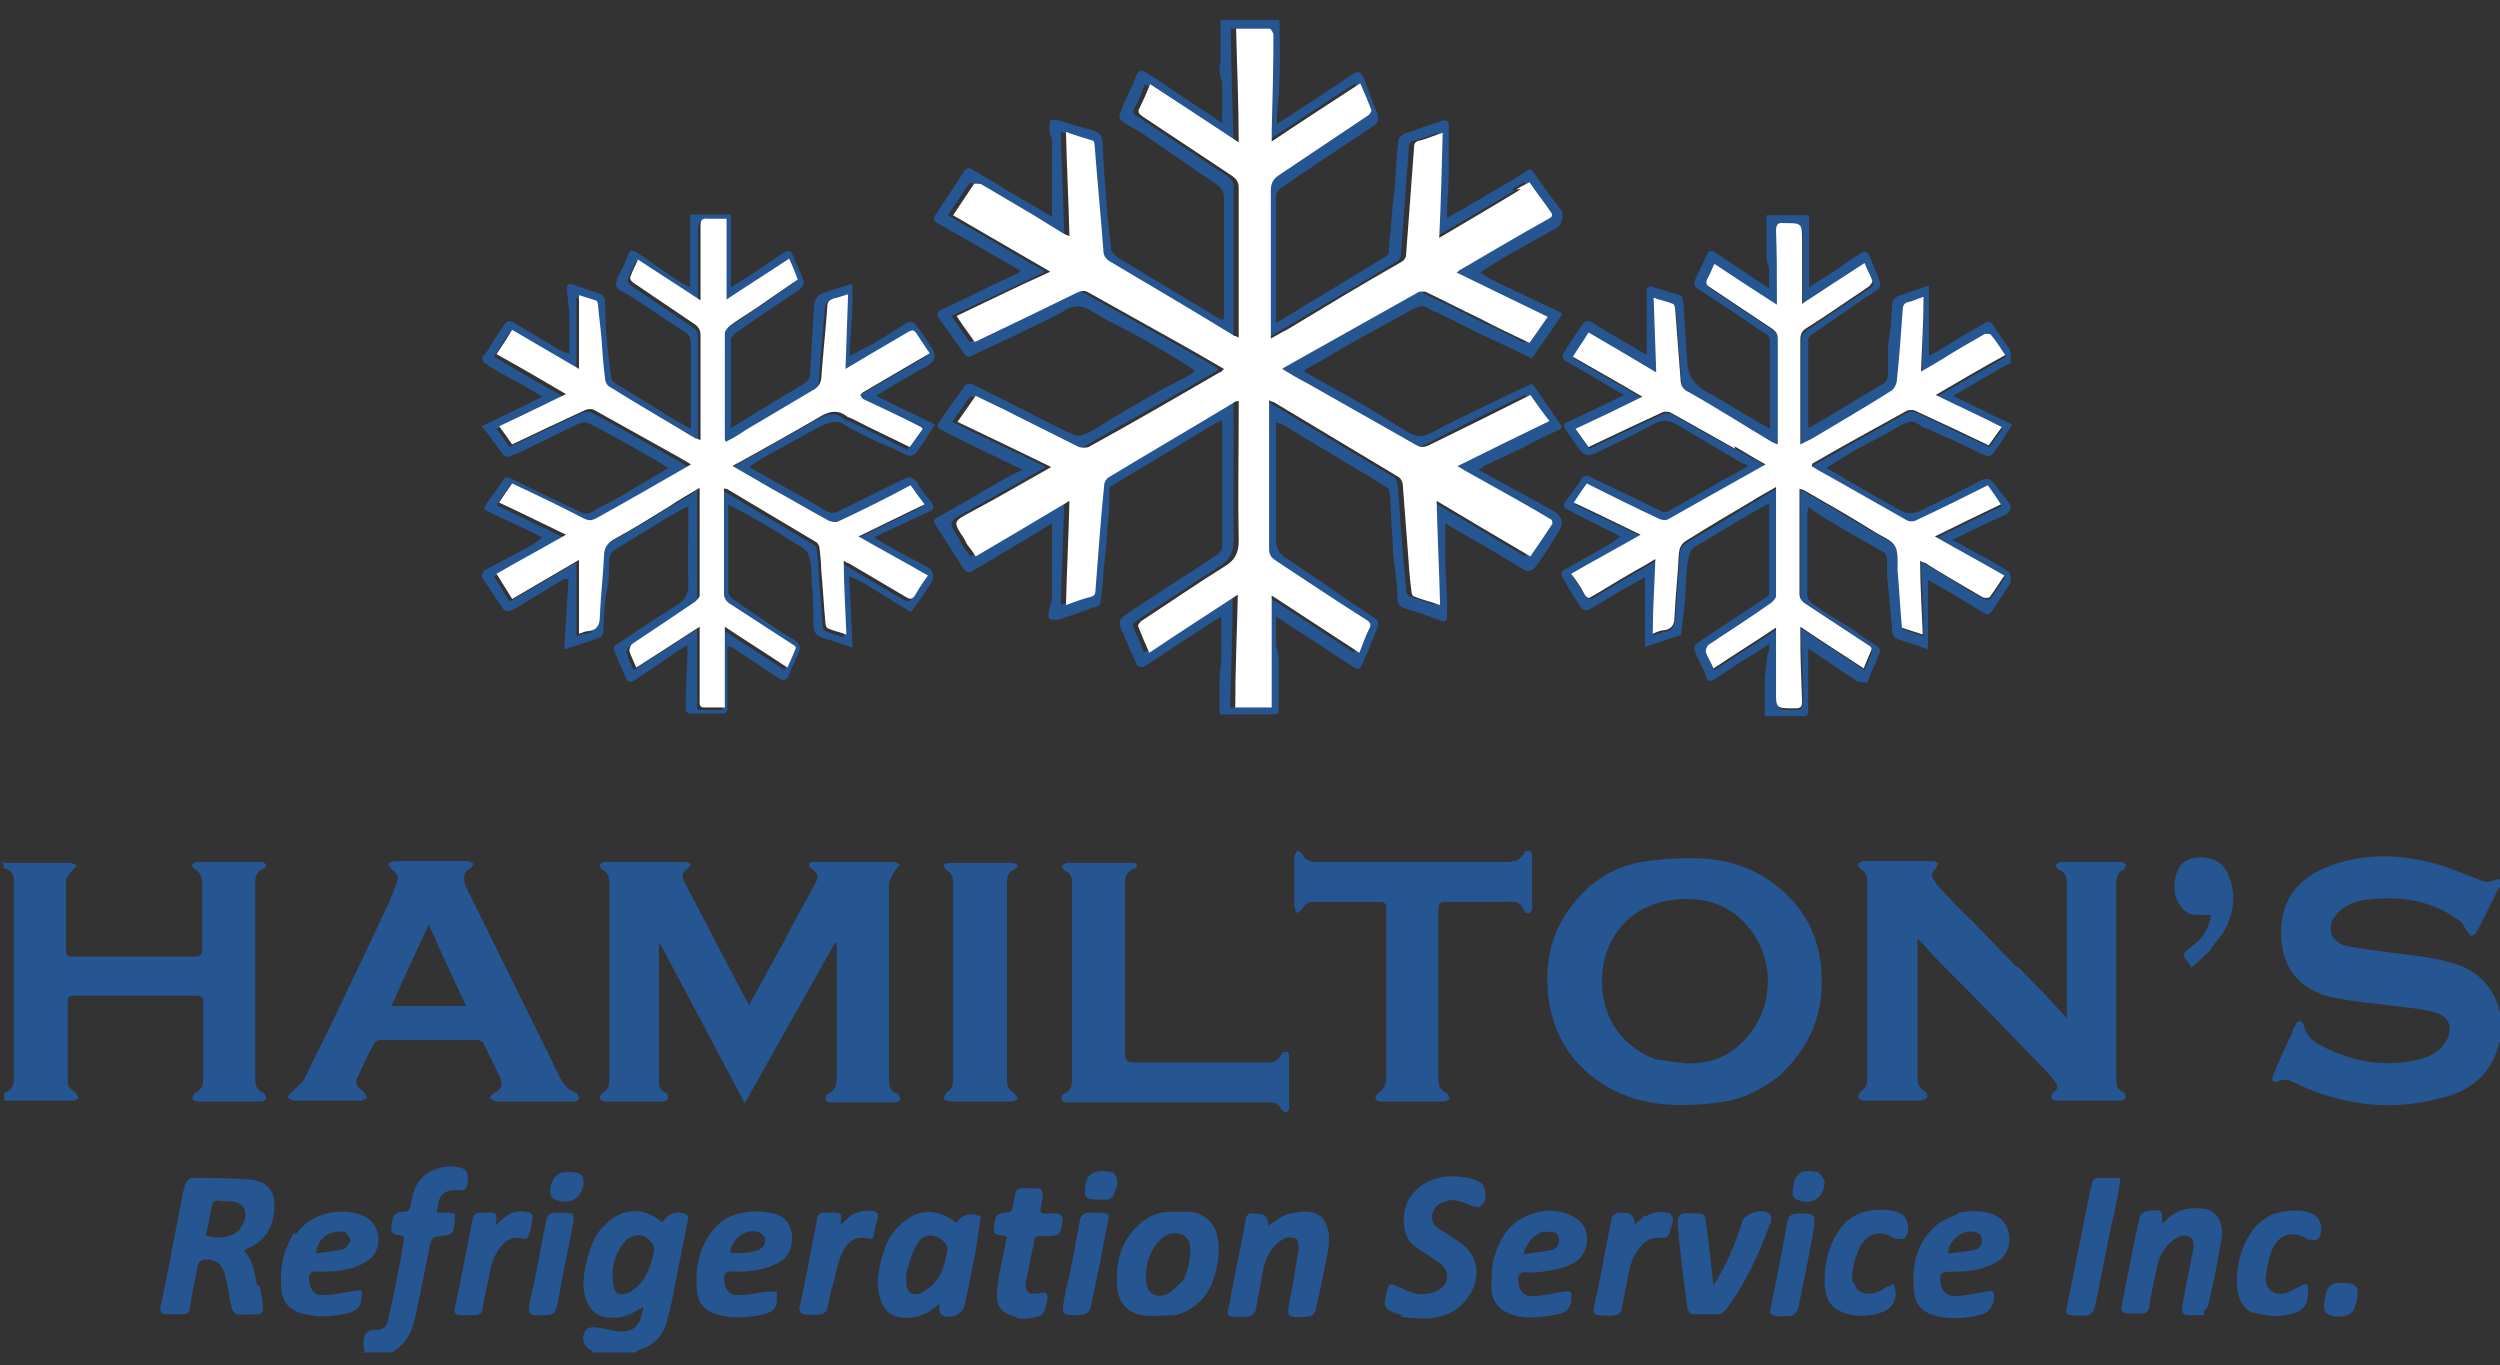 <?xml version="1.0" encoding="UTF-8"?>
<svg id="Layer_1" xmlns="http://www.w3.org/2000/svg" version="1.1" viewBox="0 0 288 157.3">
  <rect x="0" y="0" width="288" height="157.3" fill="#333333" stroke="none"/>
  <!-- Generator: Adobe Illustrator 29.8.2, SVG Export Plug-In . SVG Version: 2.1.1 Build 3)  -->
  <defs>
    <style>
      .st0 {
        fill: #6f6f6f;
      }

      .st1 {
        fill: #fff;
      }

      .st2 {
        fill: #6d6d6d;
      }

      .st3 {
        fill: #265691;
      }
    </style>
  </defs>
  <path class="st3" d="M140.6,7.3c0-1.7,0-3.3,0-5,2.3,0,4.5,0,6.8,0,0,2.2.1,4.4,0,6.6,0,1.5-.2,2.9-.3,4.4,0,.3,0,.5,0,1,1.1-.7,2.2-1.4,3.2-2.1,1.9-1.2,3.8-2.5,5.6-3.7.6-.4,1-.2,1.3.8.5,1.2.9,2.4,1.4,3.6.3.8.3,1.2-.5,1.7-3.5,2.3-7.1,4.7-10.6,7.1-.2.2-.5.5-.5.8,0,4.9,0,9.7,0,14.7,1-.6,1.9-1.1,2.8-1.7,1.7-1,3.3-2,5-3,1.6-1,3.3-2,4.9-3,.1,0,.3-.3.3-.4,0-.8.1-1.7.2-2.5.1-1.7.3-3.5.5-5.2,0-.1,0-.3,0-.4.1-1.6.2-3.2.4-4.8,0-.3.4-.7.7-.8,1.4-.5,2.9-1,4.4-1.5.4-.1.7,0,.7.5,0,1.5,0,2.9,0,4.4,0,1.8-.1,3.6-.2,5.4,0,.3,0,.5,0,.9,1-.6,1.9-1,2.8-1.6,1.6-.9,3.2-1.9,4.8-2.8.5-.3,1-.6,1.4-.9.4-.3.7-.4,1,.1,1,1.5,2.1,2.9,3.2,4.4.3.5,0,1.6-.5,1.9-2.1,1.2-4.3,2.4-6.4,3.6-.8.5-1.6,1-2.5,1.6.5.3.9.6,1.3.8,1.6.8,3.2,1.5,4.8,2.3.9.4,1.9.9,2.8,1.3.5.2.7.3.3.8-.8,1.2-1.6,2.4-2.5,3.6-.2.4-.5.7-.7,1.1-2-1-4-1.9-5.9-2.8-1.6-.8-3.2-1.6-4.8-2.4-.4-.2-.9-.3-1.3-.6-.6-.4-1.1-.2-1.7.1-2,1.1-4,2.2-6,3.3-1.5.8-3,1.7-4.5,2.6-.5.3-1.1.6-1.6.9-.2,0-.3.2-.5.4,2.3,1.3,4.5,2.5,6.6,3.7,1.9,1.1,3.7,2.3,5.6,3.4.8.4,1.5.5,2.4,0,2.8-1.5,5.6-2.8,8.5-4.2,1-.5,2.1-1,3.2-1.5.4.5.8,1.1,1.2,1.7.7,1,1.4,2,2,2.9.3.4.3.6-.3.8-1.3.6-2.6,1.2-3.8,1.9-1.5.7-3,1.4-4.5,2.1-.2.1-.4.3-.8.5,2.9,1.6,5.6,3.1,8.4,4.6,1.3.7,1.6,1.5.7,2.8-.8,1.3-1.6,2.6-2.5,3.8-.4.5-.9.6-1.4.3-2-1.2-3.9-2.4-5.9-3.5-1-.6-2-1.1-3.1-1.8,0,1.4,0,2.5,0,3.7,0,1.6.1,3.3.2,4.9,0,.7,0,1.3,0,2,0,.6-.2.8-.7.6-1.4-.5-2.7-1-4.1-1.4-.6-.2-.9-.4-.9-1.1,0-1.7-.3-3.4-.5-5.1,0,0,0-.1,0-.2-.1-1.8-.2-3.6-.3-5.3,0-.6,0-1.2-.2-1.9,0-.2-.2-.3-.3-.4-2.9-1.8-5.8-3.5-8.8-5.3-1.1-.7-2.2-1.3-3.3-2-.1,0-.3,0-.6-.2v.9c0,4.2,0,8.5,0,12.7,0,1.1.5,1.7,1.3,2.2,2.4,1.6,4.8,3.2,7.2,4.9,1,.7,2,1.3,3,2,.2.1.3.5.3.7-.4,1-.8,2-1.2,3-.2.5-.5,1.1-.7,1.6-.2.5-.5.5-.9.3-1.4-.9-2.7-1.8-4.1-2.7-1.6-1-3.1-2-4.9-3.2,0,.8,0,1.4,0,2.2,0,.3,0,.4,0,.6,0,0,0,0,0,.2,0,.6.2,1.1.3,1.7,0,2,0,4,0,6,0,.4,0,.6-.5.6-2.1,0-4.1,0-6.3,0,0-1.6,0-3.1,0-4.7.1-.7.2-1.3.2-1.9v-4.7c-1.7,1.1-3.3,2.1-4.8,3.1-1.4.9-2.7,1.8-4.1,2.7-.2.1-.8,0-.8-.2-.7-1.4-1.3-2.9-1.9-4.3-.3-.7,0-1.1.6-1.5,2.1-1.4,4.2-2.8,6.4-4.2,1.4-.9,2.8-1.8,4.1-2.7.3-.2.6-.6.6-.9,0-4.8,0-9.6,0-14.6-.5.2-.8.4-1.2.6-2.2,1.3-4.4,2.7-6.6,4-1.7,1-3.3,2-5,3-.1,0-.2.4-.2.6,0,1.2,0,2.5-.2,3.8-.1,1.9-.3,3.9-.5,5.8,0,1-.2,2-.3,3,0,.7-.6.7-.9.8-1.4.5-2.7,1-4.1,1.4-.3,0-.8,0-.9-.1-.2-.3-.1-.7,0-1.1,0-.4.3-.9.3-1.3,0-2.8,0-5.7,0-8.6-.4.2-.9.5-1.3.8-2.5,1.5-4.9,2.9-7.4,4.4-1,.6-1.1.6-1.7-.3-1-1.6-2-3.1-3-4.7-.3-.4-.3-.7.2-.9,2.2-1.2,4.4-2.5,6.6-3.8,1-.6,2-1.1,3.2-1.7-1-.5-2-.9-2.9-1.4-2.2-1-4.3-2.1-6.5-3.2-.6-.3-.4-.7-.1-1,.9-1.4,1.9-2.7,2.9-4.1.1-.2.5-.2.7-.2,3,1.5,6,3,8.9,4.5,1.1.5,2.1,1.1,3.2,1.5.4.1,1-.2,1.5-.4.9-.5,1.7-1,2.6-1.6,1.2-.7,2.4-1.4,3.6-2.1,1.5-.9,3.1-1.7,4.6-2.5.4-.2.9-.5,1.4-.9-.5-.3-.9-.6-1.4-.9-1.6-1-3.3-2-4.9-2.9-1.9-1.1-3.9-1.9-5.7-3.1-1.1-.7-2-.7-3.1,0-1.9,1.1-3.9,1.9-5.8,2.9-1.7.8-3.4,1.6-5.1,2.4-.1,0-.4,0-.5-.2-1-1.4-2-2.8-3-4.2-.2-.3-.4-.7.2-1,2-.9,4-1.9,6-2.9.9-.4,1.8-.8,2.6-1.2.2,0,.4-.3.6-.4-3.3-1.9-6.4-3.7-9.6-5.5-.5-.3-.5-.5-.2-1,1.1-1.7,2.2-3.3,3.3-5,.4-.6.9-.2,1.2,0,.7.4,1.4.8,2.2,1.3,1.6,1,3.3,2,4.9,2.9.6.4,1.2.7,1.8,1.1,0-1.9,0-3.7,0-5.5,0-1,0-2,0-3,0-.5-.2-.9-.3-1.4,0-.4,0-.8.1-1.3.4,0,.7,0,1.1.1.8.2,1.5.5,2.3.7.6.2,1.3.3,1.9.6.4.2.6.4.7,1,.1,2.5.3,5,.5,7.5.1,1.7.3,3.3.5,5,0,.4.5.7.8,1,1.5.9,3,1.8,4.5,2.7,2.4,1.5,4.9,2.9,7.3,4.4,0,0,.2,0,.4,0v-.9c0-4.4,0-8.8,0-13.1,0-1.2-.8-1.5-1.5-2-2.3-1.6-4.7-3.2-7-4.8-.8-.6-1.7-1.1-2.6-1.6-1.1-.7-1.1-.7-.7-1.8.5-1.3,1.2-2.5,1.7-3.9.3-.8.8-.6,1.2-.3,1.3.8,2.6,1.7,3.9,2.6,1.5,1,3.1,2,4.8,3.2,0-1.6,0-3.1,0-4.7-.1-.5-.2-.8-.3-1.2,0,0,0,0,0-.1,0-.3,0-.6,0-.8M174.6,21.9c-3.1,1.8-6.1,3.6-9.4,5.5.1-4.1.3-8.1.4-12.1-1,.4-1.9.7-2.7.9-.5.1-.6.4-.6.8-.3,4-.6,8.1-.9,12.1,0,.5-.1.8-.6,1.1-4.3,2.6-8.6,5.1-13,7.7-.6.4-1.2.7-2,1.1v-1.2c0-5.3,0-10.6,0-15.9,0-.8.2-1.2.9-1.7,3.5-2.3,6.9-4.6,10.3-6.9.2-.1.4-.5.4-.6-.4-1-.8-2-1.3-3.1-3.4,2.2-6.7,4.4-10.2,6.7,0-.5,0-.8,0-1.2,0-3.7.1-7.4.2-11.1,0-.3-.2-.7-.4-.7-1.3,0-2.5,0-3.9,0,0,4.4.2,8.6.3,13.1-3.5-2.3-6.8-4.5-10.2-6.7-.4,1-.7,1.9-1.2,2.7-.3.5-.1.8.3,1,3.5,2.3,6.9,4.6,10.4,6.9.5.4.8.7.7,1.4,0,5.4,0,10.8,0,16.2v1c-.3-.1-.4-.1-.5-.2-4.7-2.8-9.5-5.7-14.2-8.5-.6-.4-.8-.8-.9-1.5-.3-4-.6-8-1-12,0-.2,0-.4-.2-.5-1-.4-2-.7-3.1-1,.1,4.1.3,8,.4,12-.3-.1-.5-.2-.7-.3-1.1-.7-2.3-1.4-3.4-2.1-2-1.2-4.1-2.4-6.1-3.6-.2-.1-.7-.2-.8,0-.8,1.2-1.6,2.4-2.4,3.6,3.8,2.2,7.4,4.3,11.2,6.5-3.7,1.8-7.2,3.4-10.8,5.1.8,1.1,1.4,2,2.1,3,4-1.9,7.9-3.8,11.8-5.7.5-.2.8-.3,1.3,0,3.4,1.9,6.8,3.8,10.2,5.7,1.8,1,3.5,2,5.4,3.1-.2.2-.4.3-.5.4-5,2.9-10.1,5.7-15.1,8.6-.3.2-.8.2-1.1,0-2.4-1.2-4.8-2.4-7.2-3.6-1.6-.8-3.1-1.5-4.7-2.3-.7,1-1.4,2-2.1,3,3.6,1.8,7.1,3.4,10.8,5.2-3.2,1.8-6.1,3.5-9.1,5.1-2.2,1.2-2.2,1.2-.9,3.2.1.2.2.4.3.6.3.5.7,1,1,1.4,3.6-2.1,7.1-4.2,10.8-6.4-.1,4.1-.3,8-.4,12,1-.4,1.8-.7,2.7-.9.5-.1.6-.3.7-.8.3-4,.6-8.1,1-12.1,0-.3.3-.8.5-.9,4.8-2.9,9.6-5.7,14.4-8.6.1,0,.3-.1.6-.2v1c0,5,0,10.1,0,15.1,0,1.5-.5,2.2-1.7,3-3.2,2-6.4,4.2-9.6,6.3-.2.1-.4.4-.3.5.4,1,.9,2,1.3,3.1,3.4-2.2,6.7-4.4,10.2-6.7,0,4.5-.2,8.7-.3,13h4.2v-12.9c3.4,2.2,6.7,4.4,10.1,6.6.4-1,.7-1.8,1.1-2.7.3-.5.2-.8-.3-1.1-3.5-2.3-6.9-4.6-10.4-6.8-.5-.3-.8-.7-.8-1.4,0-5.4,0-10.8,0-16.2,0-.3,0-.6,0-.9.2,0,.4.1.5.2,4.8,2.9,9.7,5.8,14.5,8.7.2.1.4.5.4.8.2,2.6.4,5.3.6,7.9.1,1.5.3,2.9.4,4.4,0,.2.2.5.3.6.9.3,1.9.6,3,1-.1-4-.3-7.9-.4-12,3.7,2.2,7.3,4.3,10.8,6.4.9-1.3,1.7-2.5,2.5-3.7,0-.1,0-.5-.2-.6-2.3-1.3-4.7-2.6-7-4-1.2-.7-2.4-1.4-3.7-2.1,3.6-1.8,7.1-3.5,10.6-5.2-.8-1.1-1.5-2-2.2-3-4,1.9-7.8,3.8-11.7,5.8-.5.2-.9.3-1.4,0-4.2-2.4-8.5-4.8-12.7-7.2-.9-.5-1.8-1-2.8-1.6.2-.1.2-.2.3-.2,5.1-2.9,10.3-5.8,15.5-8.7.2-.1.5-.1.7,0,2.1,1,4.2,2,6.3,3.1,1.9.9,3.8,1.8,5.7,2.8.7-1,1.4-2,2.1-3-3.5-1.7-7-3.4-10.5-5.1.2-.2.3-.3.4-.3,3.4-2,6.8-3.9,10.2-5.9.4-.2.5-.4.3-.7-.8-1.2-1.6-2.3-2.5-3.5-.5.3-1,.5-1.5.9Z"/>
  <path class="st3" d="M.2,99.4c2.6,0,5.2,0,7.8,0,.3,0,.6.2.9.3-.2.2-.4.4-.6.6-.3.3-.6.7-.7,1.1,0,2.7,0,5.4,0,8.1,0,.6.2.7.8.7,4.7,0,9.4,0,14.1,0,.6,0,.8-.2.8-.8,0-2.5,0-5,0-7.6,0-.7-.2-1.3-.9-1.7-.2,0-.2-.4-.3-.5.2,0,.3-.3.5-.3,2.5,0,5.1,0,7.6,0,.2,0,.3.2.5.3-.1.2-.2.5-.4.5-.7.3-.9.8-.9,1.6,0,7.5,0,15.1,0,22.6,0,.7.2,1.3.9,1.6.2,0,.3.4.4.7-.2.1-.4.3-.6.3-2.5,0-4.9,0-7.4,0-.2,0-.4-.2-.6-.3.1-.2.2-.6.4-.7.6-.3.9-.8.9-1.5,0-3,0-6,0-9,0-.5-.2-.7-.7-.7-4.7,0-9.5,0-14.2,0-.5,0-.7.2-.7.7,0,3.1,0,6.1,0,9.2,0,.6.4.9.8,1.2.2.1.3.5.5.7-.2.1-.5.3-.7.3-2.6,0-5.2,0-7.9,0,0-.3,0-.6,0-.9.8-.3,1.1-.8,1.1-1.6,0-7.6,0-15.2,0-22.8,0-.9-.4-1.3-1.2-1.5v-.8Z"/>
  <path class="st3" d="M288.2,119.8c0,.2-.3.2-.3.3-.8,3.6-3.3,5.6-6.7,6.4-5.6,1.5-11,.9-16.3-1.5-.8-.4-1.5-.9-2.5-.4-.5.2-.8-.2-.5-.8.6-1.5,1.3-3,2-4.5.2-.4.3-.9.6-1.3,0-.2.3-.4.4-.4.2,0,.4.3.5.5.2,1.1,1,1.9,1.9,2.3,3.5,1.9,7.3,2.6,11.2,1.7,1.3-.3,2.4-.8,3.2-2,1-1.6.5-3.1-1.3-3.5-1.4-.4-2.9-.5-4.4-.7-2.5-.3-4.9-.5-7.3-1-3.1-.7-5.3-2.6-5.8-5.9-.6-4.3,1.1-7.6,5.4-9.2,4.1-1.6,8.4-1.4,12.6-.2,1.4.4,2.7,1,4.1,1.5.8.3,1.6.8,2.5.2.2,0,.5,0,.8,0,0,.1,0,.3,0,.4-.2.3-.4.6-.6.9-.8,1.6-1.6,3.2-2.4,4.8-.1.2-.4.4-.6.4-.2,0-.3-.3-.5-.5-.3-.4-.4-.9-.7-1.1-3.1-2.4-6.7-3-10.5-2.6-1.1.1-2.3.4-3.3,1.2-.7.6-1.3,1.4-1.2,2.3.1,1.1.9,1.7,1.9,1.9,1.6.3,3.1.5,4.7.7,2.3.3,4.7.5,6.9,1.1,3,.7,5.1,2.5,5.9,5.5,0,.2.2.3.3.5v3Z"/>
  <path class="st3" d="M68.5,155.9c-.2,0-.2-.2-.3-.3-1-.4-1.4-1.6-.6-2.5.2-.2.7-.2,1-.2.9.1,1.8.4,2.7.5,1.8,0,2.4-.6,2.8-2.7,0-.1,0-.2,0-.2,0,0,0,0-.1.1-1.1.7-2.2,1.3-3.6,1.2-1.4,0-2.3-.7-2.8-1.9-.6-1.5-.4-3.1,0-4.7.4-1.5.9-3,2.1-4.1,2-2,4.4-2.1,6.6-.3.6-.9,1.4-1.3,2.5-1,.6.1.5.6.4,1-.5,2.5-1,5-1.5,7.5-.2,1.1-.4,2.2-.7,3.3-.4,1.9-1.4,3.4-3.4,3.9-.1,0-.2.1-.3.3-1.6,0-3.2,0-4.9,0M72.2,142.8c-1.4,1.5-1.9,3.4-1.5,5.4.1.8.7,1.1,1.5.8.4-.1.8-.4,1.1-.7,1.2-1,1.6-2.4,2-3.9.2-.9-.2-1.4-.8-1.8-.7-.5-1.5-.4-2.3.2Z"/>
  <path class="st3" d="M42,155.9c0-.5-.2-.9-.1-1.4,0-.9.5-1.4,1.5-1.3.7,0,1.2-.4,1.3-1.1.4-1.8.8-3.5,1.1-5.3.3-1.3.5-2.5.7-3.8,0-.2,0-.4,0-.6-.1,0-.3-.1-.3-.1-.8,0-1.2-.2-1.1-1.1.1-1.1.4-1.6,1.3-1.6.6,0,.8-.2.9-.7.2-1.3.5-2.5,1.5-3.4,1.1-1,3.3-1.5,4.7-.8.3.1.4.7.4,1,0,1.3-.2,1.5-1.5,1.4-.8,0-1.5.3-1.8,1.1-.1.4-.2.9-.3,1.5.5,0,1,0,1.4,0,.2,0,.7.1.7.2,0,.6,0,1.2-.2,1.8,0,.3-.5.6-.8.6-1.7.2-1.7.2-2,1.8-.5,2.5-1,4.9-1.5,7.4-.4,1.8-1,3.3-2.8,4.3-1.1,0-2.2,0-3.4,0Z"/>
  <path class="st3" d="M91,107.1c.9-1.7,1.9-3.4,2.8-5.1.6-1,.5-1.3-.4-2-.1,0-.2-.3-.2-.4,0-.1.2-.3.4-.3.1,0,.3,0,.5,0,2.9,0,5.9,0,8.8,0,.3,0,.5.2.8.3-.2.2-.4.4-.6.7-.3.5-.6,1-.7,1.5,0,1.5,0,3,0,4.5,0,5.9,0,11.8,0,17.8,0,.8,0,1.6,1,1.9.1,0,.3.4.3.6,0,.2-.3.4-.5.4-2.5,0-5.1,0-7.6,0-.2,0-.5-.2-.5-.4,0-.2.1-.5.3-.6.8-.3,1-1,1-1.8,0-5,0-9.9,0-14.9v-.7c0,0-.1,0-.2,0-3.4,6.1-6.9,12.2-10.4,18.5-3.3-6.2-6.5-12.3-9.7-18.3,0,0-.1,0-.2,0v.8c0,4.9,0,9.8,0,14.7,0,.7.1,1.3.8,1.6.2,0,.3.5.3.7,0,0-.4.3-.6.3-2.2,0-4.5,0-6.7,0-.2,0-.6-.2-.6-.3,0-.2.1-.6.3-.7.7-.4.8-.9.8-1.6,0-7.5,0-15.1,0-22.6,0-.7-.2-1.2-.8-1.5-.2,0-.2-.4-.4-.6.2,0,.4-.3.6-.3,3.1,0,6.2,0,9.4,0,.2,0,.4.2.6.2-.1.2-.2.5-.4.6-.7.4-.7,1-.3,1.6,2,3.8,4,7.7,6,11.5.4.8.9,1.7,1.4,2.6,1.6-3,3.2-5.8,4.8-8.8Z"/>
  <path class="st3" d="M203.8,75.1c0-.2,0-.5,0-.9-1.3.9-2.6,1.6-3.8,2.4-.8.5-1.6,1.1-2.4,1.6-.6.4-.9.3-1.1-.4-.4-1-.9-1.9-1.3-2.9,0-.2,0-.6.2-.7.9-.7,1.9-1.3,2.8-1.9,1.8-1.2,3.5-2.3,5.3-3.5.2-.1.3-.3.3-.5,0-3.4,0-6.7,0-10.3-.8.4-1.5.8-2.2,1.2-2.1,1.2-4.1,2.5-6.2,3.7-.6.3-.7.7-.9,1.4-.4,1.9-.2,3.9-.5,5.8-.1.9-.2,1.8-.3,2.7,0,.1,0,.4-.2.4-1.3.4-2.6.9-4,1.3v-8c-.9.5-1.8,1-2.7,1.5-1.3.8-2.6,1.6-3.9,2.3-.2,0-.6,0-.7-.2-.8-1.2-1.6-2.5-2.3-3.8,0-.1,0-.5.2-.6,1.8-1,3.5-2,5.3-3,.4-.2.8-.6,1.3-.9-2.2-1.1-4.3-2.1-6.3-3.2-.2,0-.3-.5-.2-.6.6-.9,1.4-1.8,1.9-2.7.4-.7.8-.5,1.2-.3,1.5.7,2.9,1.4,4.4,2.1,1.3.6,2.6,1.3,3.9,1.9.1,0,.3,0,.4,0,1.8-1,3.5-2,5.3-3,1.3-.8,2.7-1.5,4.1-2.3-.6-.3-1.2-.6-1.8-1-2.1-1.2-4.2-2.5-6.3-3.7-.8-.5-1.6-.8-2.7-.2-2.2,1.2-4.5,2.3-6.8,3.4-.8.4-1.3.3-1.9-.5-.6-.8-1.1-1.6-1.7-2.5,0,0,0-.2,0-.4,2.3-1.1,4.5-2.1,6.9-3.3-1.8-1-3.5-2.1-5.3-3.1-.5-.3-1.1-.6-1.6-.9-.1,0-.2-.5-.2-.6.7-1.2,1.5-2.4,2.3-3.5.3-.4.6-.6,1.2-.2,2,1.3,4.1,2.4,6.2,3.7,0-1.5,0-2.8,0-4.2,0-1.2,0-2.3,0-3.5,0,0,.4-.3.5-.2,1.1.3,2.2.7,3.3,1,.2,0,.4.4.4.6.2,2.5.3,5,.5,7.4.1,1.5,1,2.5,2.3,3.2,1.6.8,3,1.8,4.6,2.7.8.5,1.7,1,2.6,1.5v-2.6c0-2.4,0-4.8,0-7.1,0-.6,0-1-.7-1.4-1.4-.8-2.6-1.8-3.9-2.6-1.2-.8-2.5-1.6-3.8-2.5-.2-.1-.4-.6-.3-.8.4-1,1-2,1.4-3,.2-.6.6-.6,1-.3,1.8,1.2,3.6,2.4,5.4,3.6.3.2.5.3.8.6,0-.3,0-.6,0-1,0-.5,0-.8,0-1.2,0-.4-.2-.8-.3-1.3v-5h4.9v8.3c1.2-.8,2.4-1.5,3.4-2.2.8-.6,1.7-1.2,2.5-1.7.4-.3.9-.3,1.1.4.4,1,.9,2,1.2,3,0,.2,0,.6-.2.7-1.2.8-2.5,1.6-3.7,2.5-1.4.9-2.7,1.9-4.1,2.8-.1.1-.3.4-.3.5,0,3.3,0,6.7,0,10,0,0,0,0,.1.2,1-.6,1.9-1.1,2.9-1.7,1.8-1.1,3.6-2.2,5.5-3.3.6-.3.7-.7.7-1.3,0-1.6-.1-3.1.2-4.6.2-1.2.2-2.4.3-3.5,0-.3.4-.7.7-.8,1.1-.4,2.3-.8,3.5-1.2v8.1c.4-.2.7-.4,1.1-.6,1.8-1.1,3.6-2.2,5.4-3.2.3-.2.6-.2.9.2.4.7.9,1.4,1.4,2.1.7,1,.7,1,.6,2.3-2.2,1.2-4.3,2.5-6.6,3.8,2.3,1.1,4.4,2.2,6.8,3.3-.5.8-1,1.6-1.5,2.4,0,.1-.2.3-.3.4-.8,1.1-.8,1-2.1.4-1.8-.9-3.6-1.7-5.4-2.5-.4-.2-.9-.3-1.3-.6-1-.8-1.7-.3-2.6.2-1.4.9-3,1.6-4.4,2.4-1.3.7-2.5,1.5-3.8,2.3,2.4,1.4,4.6,2.7,6.9,4,.7.4,1.4.8,2.1,1.1.4.2,1,.1,1.5,0,1.5-.7,3-1.5,4.5-2.2.9-.5,1.8-.9,2.7-1.4.7-.4,1.2-.3,1.7.4.5.7,1.1,1.4,1.6,2.1.4.5.2,1.1-.4,1.4-2,.9-3.9,1.8-6.1,2.9,1,.5,1.8,1,2.6,1.4,1.3.7,2.6,1.4,3.8,2.2.4.2.5,1.2.1,1.7-.7,1-1.3,2-2,3-.1.2-.5.3-.7.2-1.7-1-3.4-2.1-5.2-3.1-.5-.3-.9-.5-1.4-.8v8c-.9-.3-1.7-.6-2.6-.9,0,0,0,0-.1,0-.5-.2-1.1-.3-1.3-.7-.2-.4-.1-1-.2-1.6-.2-1.7-.3-3.4-.5-5,0-.7,0-1.3,0-2,0-.6-.2-.9-.6-1.1-2.1-1.2-4.3-2.4-6.4-3.7-.7-.4-1.3-.9-2.1-1.4,0,.3-.1.6-.1.8,0,3.1,0,6.1,0,9.2,0,1,.8,1.2,1.3,1.6,1,.8,2.2,1.4,3.3,2.1,1.2.8,2.3,1.6,3.5,2.4.1,0,.3.4.3.5-.5,1.2-1,2.5-1.5,3.6,0,.1-.8,0-1.1-.1-1.9-1.2-3.7-2.5-5.7-3.8,0,.4,0,.6,0,.9,0,2.1,0,4.2,0,6.2,0,.6-.2.8-.8.7-1.3,0-2.7,0-4.2,0,0-1.4,0-2.8,0-4.2.1-1,.2-1.9.3-2.9M199.9,51.7c1.2.7,2.3,1.3,3.6,2-3.8,2.2-7.5,4.3-11.2,6.3-.2.1-.7.1-1,0-2.8-1.3-5.6-2.7-8.4-4.1-.5.7-1,1.4-1.5,2.2,2.6,1.3,5,2.4,7.7,3.7-2.8,1.6-5.4,3.1-8,4.5.5.8,1,1.6,1.5,2.3.2.4.5.5.9.3,1.4-.8,2.8-1.7,4.2-2.5,1-.6,1.9-1.1,3.1-1.8,0,2.9-.2,5.7-.3,8.6.6-.2.9-.4,1.3-.4.9-.1,1.1-.7,1.2-1.5.1-2.4.4-4.9.5-7.3,0-.8.3-1.2,1-1.6,2.4-1.4,4.9-2.9,7.3-4.4.9-.5,1.8-1.1,2.9-1.7,0,4.3,0,8.4,0,12.6,0,.2-.3.6-.5.7-2.4,1.6-4.9,3.2-7.3,4.9-.2.1-.4.6-.3.8.2.6.5,1.2.9,1.9,2.4-1.6,4.8-3.1,7.2-4.7,0,.4,0,.6,0,.8,0,2.1,0,4.2,0,6.3,0,2.2,0,2.2,2.2,2.2.6,0,.8-.2.8-.8,0-2.5-.1-5-.2-7.6,0-.3,0-.6,0-1,2.5,1.7,4.9,3.2,7.3,4.8.3-.7.5-1.3.8-1.9.2-.4,0-.6-.3-.8-2.4-1.6-4.9-3.2-7.3-4.8-.4-.3-.6-.6-.6-1.1,0-3.8,0-7.6,0-11.4,0-.2,0-.5,0-.7.2,0,.3,0,.4.1,2.8,1.6,5.5,3.3,8.3,4.9.8.5,1.9.9,2.3,1.6.4.8.2,1.9.3,2.8.2,2.2.3,4.4.5,6.6.8.3,1.5.5,2.4.8,0-2.9-.2-5.6-.3-8.5.3.1.4.1.5.2,2.2,1.3,4.4,2.7,6.7,4,.2.1.7.1.8,0,.6-.8,1.1-1.6,1.7-2.5-2.7-1.5-5.3-3-8-4.5,2.7-1.3,5.1-2.5,7.6-3.7-.5-.8-1-1.5-1.5-2.2-2.9,1.4-5.6,2.8-8.4,4.1-.3.1-.7,0-1-.1-2.5-1.4-4.9-2.8-7.4-4.2-1.2-.7-2.3-1.3-3.5-2,0-.2,0-.2.1-.3,3.6-2,7.2-4.1,10.9-6.1.2-.1.6-.1.9,0,2.8,1.3,5.6,2.7,8.5,4,.5-.7,1-1.4,1.5-2.1-2.6-1.2-5-2.4-7.6-3.7,2.8-1.6,5.4-3.1,8-4.6-.6-.9-1.1-1.7-1.7-2.4-.1-.1-.5-.2-.7,0-1.7.9-3.3,1.9-4.9,2.9-.7.4-1.5.9-2.4,1.4,0-3,.2-5.7.3-8.6-.7.2-1.2.4-1.8.6-.5.1-.6.4-.6.8-.2,2.8-.4,5.6-.7,8.4,0,.3-.3.8-.6,1-3,1.8-6.1,3.6-9.1,5.5-.4.2-.9.4-1.4.7v-.9c0-3.7,0-7.5,0-11.2,0-.6.2-.9.7-1.3,2.4-1.6,4.8-3.2,7.2-4.8.2-.1.5-.4.4-.6-.2-.7-.6-1.4-.9-2.1-2.5,1.6-4.8,3.2-7.2,4.7,0-2.5,0-4.8,0-7.2,0-2.1,0-2.1-2.1-2.1-.7,0-.9.2-.9.9,0,2.5,0,5,.1,7.6,0,.3,0,.5,0,.9-2.5-1.6-4.9-3.2-7.2-4.7-.3.7-.5,1.2-.8,1.7-.2.4-.2.7.3,1,2.4,1.6,4.8,3.2,7.2,4.8.4.3.6.6.6,1.1,0,3.8,0,7.6,0,11.4,0,.2,0,.5,0,.8-.3-.1-.5-.2-.7-.3-3.1-1.9-6.3-3.8-9.5-5.7-.7-.4-.9-.8-1-1.5-.2-2.6-.4-5.2-.6-7.8,0-.3-.1-.8-.3-.9-.6-.3-1.3-.5-2.2-.7.1,2.9.2,5.7.3,8.6-2.7-1.6-5.2-3.1-7.8-4.6-.6.9-1.2,1.8-1.8,2.8,2.6,1.5,5.3,3.1,8,4.6-2.6,1.3-5.1,2.5-7.7,3.7.5.8,1,1.4,1.5,2.1,2.9-1.4,5.6-2.7,8.5-4,.3-.1.7-.1.9,0,2.5,1.4,5,2.8,7.6,4.2Z"/>
  <path class="st3" d="M55.9,40.8c.7-1.1,1.3-2.1,2-3.1.3-.5.6-1,1.4-.5,1.5,1,3.2,1.9,4.8,2.9.5.3,1,.5,1.5.7,0-1.4,0-2.8,0-4.2,0-1.1-.2-2.1-.3-3.2,0-.6.1-.8.8-.6,1,.4,2.1.7,3.1,1.1.2,0,.5.5.5.8.1,1.4,0,2.8.2,4.2.1,1.5.3,3,.5,4.6,0,.3.4.6.7.8,2,1.2,4,2.4,6,3.7.8.5,1.6.9,2.5,1.4,0-.4,0-.7,0-1,0-2.9,0-5.8,0-8.7,0-.7-.2-1.2-.8-1.5-1.5-1-3-2-4.5-3-.9-.6-1.8-1.2-2.8-1.7-.7-.4-.6-.9-.3-1.6.5-1,.9-1.9,1.4-3,.2,0,.6,0,.8.2,1.3.9,2.6,1.8,3.9,2.7.7.5,1.4.9,2.2,1.3v-8.4h4.7v8.4c.8-.5,1.4-.9,2.1-1.3,1.3-.9,2.7-1.8,4-2.7.4-.2.7-.4,1,.2.4,1.1,1,2.1,1.3,3.2,0,.3-.3.8-.7,1-2.4,1.6-4.8,3.2-7.2,4.9-.2.2-.5.5-.5.7,0,3.3,0,6.6,0,9.9,0,0,0,.2,0,.3,1.1-.6,2.1-1.3,3.1-1.9,1.8-1.1,3.7-2.2,5.5-3.3.3-.2.5-.6.5-.9.2-2.7.3-5.5.5-8.2,0-.4.4-.9.7-1.1,1.2-.5,2.4-.8,3.7-1.2,0,.9,0,1.7,0,2.5,0,1.6-.2,3.1-.3,4.7,0,.3,0,.6,0,1.1.9-.5,1.7-.9,2.5-1.3,1.4-.8,2.8-1.7,4.2-2.6.2,0,.6,0,.8.2.7.9,1.4,1.9,2,2.9.5.8.3,1.4-.5,1.9-2,1.1-4,2.3-6,3.5,2.3,1.1,4.5,2.2,6.8,3.3-.4.6-.8,1.3-1.2,1.9-.3.4-.6.9-.9,1.3-.4.5-.9.5-1.4.2-1-.5-1.9-.9-2.9-1.3-1.1-.5-2.2-1.1-3.4-1.7-.5-.3-1-.7-1.6-.7-.5,0-1.1.2-1.6.4-2,1.1-4,2.2-6,3.3-.8.4-1.5.9-2.4,1.5,1,.6,2,1.1,3,1.7,1.9,1.1,3.8,2.1,5.6,3.2.6.4,1.1.5,1.7.2,2.5-1.2,5-2.5,7.5-3.7.7-.4,1.2-.2,1.6.5.4.7.9,1.3,1.4,1.9.6.7.6,1.1-.2,1.4-1.5.7-3,1.4-4.5,2.1-.5.2-1,.5-1.7.8.5.3,1,.7,1.5.9,1.5.9,3.1,1.7,4.6,2.5.6.3.9,1,.6,1.6-.7,1.2-1.5,2.3-2.3,3.4,0,.1-.4.2-.5,0-1.7-1-3.4-2.1-5.2-3.2-.5-.3-1-.5-1.6-.7.2,2.7.3,5.3.4,8.2-.9-.3-1.6-.5-2.3-.8-.4-.1-.9-.2-1.3-.4-.6-.2-.9-.7-.9-1.3,0-1.7,0-3.3-.2-5,0-1.1,0-2.3-.4-3.3-.2-.5-.9-.9-1.5-1.2-1.5-1-3-1.9-4.6-2.8-1-.6-2-1.1-3.1-1.7,0,3.5,0,6.9,0,10.2,0,.3.5.7.8.9,1.4,1,2.8,1.9,4.1,2.8.8.6,1.7,1.1,2.5,1.6.6.4,1.1.8.7,1.6-.4.9-.8,1.8-1.2,2.7-.2.5-.6.5-1,.3-1.8-1.2-3.6-2.4-5.4-3.6-.1,0-.3-.1-.6-.2,0,1.4,0,2.8,0,4.1,0,1,0,2.1,0,3.1,0,.5-.2.6-.6.6-1.2,0-2.3,0-3.5,0-.6,0-.7-.2-.7-.7,0-2.1.1-4.1.2-6.2,0-.3,0-.5,0-1-.8.5-1.4.8-2,1.3-1.3.9-2.6,1.8-4,2.7-.4.2-.8.5-1.1-.2-.4-1-.9-2-1.3-3-.1-.3-.2-.6.3-.9,2.3-1.5,4.6-3.1,6.9-4.5.9-.6,1.3-1.2,1.3-2.3-.1-2.7,0-5.4,0-8.1,0-.3,0-.6,0-1-.8.4-1.5.8-2.2,1.2-1.5.9-2.9,1.8-4.4,2.7-.7.4-1.4.8-2.1,1.3-.2.2-.4.6-.4.9-.1,1.1,0,2.2-.2,3.2-.4,1.7-.4,3.4-.5,5.1,0,.2-.1.6-.3.7-1.3.5-2.6.9-4.2,1.4.2-2.8.3-5.4.5-8.1-.3,0-.5,0-.7.1-1.7,1-3.4,2.1-5.1,3.1-.3.2-.7.4-1.1.5-.2,0-.5,0-.6-.2-.8-1.1-1.5-2.3-2.3-3.4-.3-.5-.2-.9.3-1.2,1.7-.9,3.4-1.8,5.1-2.7.5-.3.9-.6,1.4-1-2.1-1-4-1.9-5.9-2.8-1-.5-1-.4-.4-1.3.6-.8,1.2-1.6,1.7-2.4.3-.6.7-.4,1.1-.2,1.1.5,2.2,1.1,3.3,1.6,1.5.7,3.1,1.5,4.6,2.2,1,.5,1.6-.3,2.3-.6,1.4-.7,2.8-1.5,4.1-2.3,1.2-.7,2.4-1.4,3.7-2.2-.7-.4-1.4-.9-2.2-1.3-1.4-.8-2.7-1.6-4.1-2.3-1-.6-2-1.1-3-1.6-.3-.1-.7,0-1,.1-1.9.9-3.9,1.9-5.8,2.8-.7.4-1.5.7-2.3,1-.2,0-.5,0-.6-.2-.8-1-1.5-2.1-2.5-3.3,2.3-1.1,4.6-2.2,7-3.4-1.2-.7-2.3-1.4-3.5-2-1.1-.6-2.2-1.2-3.2-1.9-.2-.1-.2-.5-.2-.8M99.1,45.5c2.5-1.5,5.1-2.9,7.7-4.5-.6-.8-1.1-1.6-1.6-2.4-.2-.4-.4-.3-.8-.1-1.3.8-2.7,1.6-4.1,2.4-1,.6-2,1.2-3.2,1.9.1-3,.2-5.7.3-8.6-.6.2-1.1.4-1.7.5-.5.1-.7.4-.7,1-.2,2.8-.5,5.5-.7,8.3,0,.5-.2.8-.7,1.1-2.7,1.6-5.4,3.2-8.1,4.8-.7.4-1.5.8-2.2,1.3,0-.2-.1-.2-.1-.3,0-4.1,0-8.1,0-12.2,0-.3.2-.6.5-.8,1-.7,2-1.4,3.1-2.1,1.6-1.1,3.2-2.2,4.8-3.3-.4-.8-.7-1.6-1-2.4-2.4,1.6-4.8,3.1-7.2,4.7v-9.3c-.7,0-1.4,0-2.1,0-.7,0-.9.3-.9.9,0,2.5,0,5,0,7.5,0,.3,0,.6,0,1-2.5-1.6-4.8-3.2-7.2-4.7-.3.7-.6,1.3-.8,1.8-.2.4,0,.7.3.9,2.4,1.6,4.7,3.2,7.1,4.8.5.3.6.6.6,1.2,0,3.8,0,7.6,0,11.3,0,.2,0,.5,0,.8-.2,0-.4-.1-.6-.2-3.3-1.9-6.6-3.9-9.8-5.9-.3-.2-.6-.7-.6-1-.2-1.5-.3-3-.4-4.5-.1-1.3-.2-2.6-.4-3.9,0-.2-.1-.5-.3-.6-.6-.3-1.3-.4-1.9-.6v8.5c-2.6-1.5-5.1-3-7.7-4.5-.6.9-1.2,1.8-1.8,2.8,2.7,1.6,5.3,3.1,8,4.6-2.7,1.3-5.1,2.5-7.7,3.7.6.8,1.1,1.5,1.5,2.1,2.9-1.4,5.7-2.7,8.5-4,.2-.1.6-.1.9,0,3.2,1.7,6.3,3.5,9.5,5.3.5.3,1.1.6,1.7,1-3.7,2.1-7.3,4.1-10.9,6.2-.5.3-.9.3-1.5,0-2.7-1.4-5.4-2.7-8.2-4-.5.7-1,1.4-1.5,2.2,2.5,1.2,5,2.4,7.7,3.7-2.8,1.6-5.4,3-8,4.5.6,1,1.2,1.9,1.8,2.9,2.6-1.5,5.1-3,7.7-4.5v8.5c.4-.1.7-.3,1.1-.3,1-.1,1.2-.8,1.3-1.7.2-2.4.4-4.9.5-7.3,0-.7.3-1.2,1-1.5,2.1-1.2,4.3-2.5,6.4-3.8,1.2-.7,2.4-1.4,3.6-2.2,0,.1,0,.2,0,.2,0,4.1,0,8.2,0,12.2,0,.3-.3.6-.5.7-2.4,1.6-4.8,3.2-7.3,4.9-.2.1-.4.6-.3.8.2.6.5,1.2.8,1.9,2.4-1.6,4.8-3.1,7.3-4.7,0,.5,0,.7,0,1,0,2.5,0,5,0,7.5,0,.4-.2.8.5.8.8,0,1.6,0,2.4,0v-9.3c2.4,1.6,4.8,3.1,7.2,4.7.4-.9.7-1.6,1-2.3-.1-.1-.2-.2-.3-.3-2.5-1.6-4.9-3.3-7.4-4.8-.5-.3-.6-.6-.6-1.2,0-3.8,0-7.6,0-11.3,0-.2,0-.5,0-.7.1,0,.2,0,.3,0,3.5,2.1,6.9,4.1,10.4,6.2.2.1.3.4.3.6.1.8.2,1.6.2,2.5.2,2.1.3,4.2.5,6.3,0,.2.1.4.3.5.7.3,1.3.5,2.1.7,0-2.9-.2-5.6-.3-8.5.3.2.5.2.6.3,2.2,1.3,4.4,2.6,6.6,3.9.5.3.7.2,1-.2.5-.8,1-1.5,1.5-2.3-2.7-1.5-5.3-3-8-4.5,2.7-1.3,5.1-2.5,7.6-3.7-.6-.8-1.1-1.5-1.6-2.2-2.9,1.4-5.6,2.8-8.4,4.2-.3.1-.7,0-1-.1-2.2-1.2-4.4-2.5-6.6-3.7-1.4-.8-2.8-1.6-4.5-2.6.3-.1.4-.2.5-.3,3.1-1.8,6.3-3.5,9.4-5.3,1.1-.7,2.2-1,3.3-.1.2.2.5.2.7.3,2.2,1,4.3,2.1,6.5,3.2.5-.7,1-1.4,1.5-2.1-.2-.1-.3-.2-.4-.3-2.1-1-4.3-2-6.4-3.1-.2,0-.3-.3-.4-.6Z"/>
  <path class="st3" d="M232.5,111.4c1.9,1.9,3.7,3.8,5.6,5.9,0-.4,0-.7,0-.9,0-4.9,0-9.8,0-14.7,0-.7-.2-1.2-.9-1.5-.2,0-.3-.4-.4-.6.2,0,.4-.3.6-.3,2.3,0,4.7,0,7,0,.2,0,.5.2.5.3,0,.2-.1.5-.3.6-.7.3-.8.9-.8,1.5,0,7.5,0,15.1,0,22.6,0,.7,0,1.2.8,1.5.2,0,.3.5.3.7,0,.1-.4.3-.6.3-2.5,0-4.9,0-7.4,0-.2,0-.6-.2-.6-.3,0-.3.1-.6.3-.7.5-.3.5-.7.2-1.1-.2-.3-.4-.5-.6-.8-1.7-1.8-3.5-3.6-5.2-5.4-2.5-2.6-5.1-5.2-7.6-7.7-.8-.8-1.5-1.7-2.5-2.7,0,.5,0,.8,0,1.1,0,5,0,10,0,15,0,.7.2,1.1.8,1.5.2.1.4.5.3.7,0,.2-.4.3-.7.4-2.2,0-4.4,0-6.6,0-.2,0-.5-.2-.7-.3.1-.3.2-.6.4-.8.5-.3.7-.7.7-1.4,0-7.6,0-15.2,0-22.8,0-.7-.2-1.1-.8-1.4-.2-.1-.2-.4-.3-.6.2,0,.4-.3.6-.3,2.7,0,5.4,0,8.1,0,.2,0,.4.2.6.2-.1.2-.2.5-.3.7-.5.4-.6.8-.2,1.3.1.1.2.3.3.5,1.4,1.5,2.8,3,4.3,4.4,1.6,1.7,3.2,3.3,4.8,5Z"/>
  <path class="st3" d="M205.4,123.6c-2.2,1.8-4.6,3.1-7.4,3.4-4.7.6-9.3.5-13.5-2.2-3.3-2.2-5.3-5.2-6-9.1-.7-4.3,0-8.3,2.9-11.8,2.2-2.7,5.1-4.3,8.4-4.7,2.1-.3,4.3-.4,6.4-.3,3.3.2,6.3,1.3,8.9,3.5,3.8,3.2,5.1,7.5,4.7,12.2-.3,3.5-1.9,6.5-4.5,9M190.6,122c1.2.2,2.5.4,3.7.5,3.2.1,5.7-1.2,7.5-3.7,2.3-3.1,2.4-7.3.7-10.4-2.3-4.1-6-5.3-10.1-4.7-5.4.8-8.6,5.6-7.7,11.1.6,3.5,2.6,5.8,5.9,7.2Z"/>
  <path class="st3" d="M36.7,121c2.7-5.6,5.4-11.2,8-16.8.4-.8.7-1.7,1-2.5.3-.7,0-1.1-.5-1.5-.2-.2-.3-.4-.5-.7.3-.1.5-.3.8-.3,2.8,0,5.5,0,8.3,0,.3,0,.5.2.8.3-.2.2-.3.5-.5.6-.6.3-.7.8-.6,1.4,0,.4.2.7.4,1.1,3.5,7.1,7,14.2,10.5,21.3.4.9,1,1.7,2,2,.1,0,.3.4.3.6,0,.2-.3.4-.5.4-1,0-2.1,0-3.1,0-2,0-3.9,0-5.9,0-.3,0-.5-.3-.8-.4.2-.2.3-.5.6-.6.7-.4,1-.9.6-1.8-.6-1.3-1.3-2.6-1.9-3.9-.1-.2-.5-.4-.7-.4-3.7,0-7.4,0-11.1,0-.3,0-.7.2-.8.4-.7,1.3-1.3,2.6-1.9,3.9-.4.7,0,1.2.6,1.6.2.1.3.5.5.8-.3.1-.5.3-.8.3-2.5,0-5.1,0-7.6,0-.3,0-.5-.2-.8-.4.2-.2.3-.4.5-.6.5-.5,1-.8,1.4-1.4.6-1.1,1.1-2.3,1.7-3.5M48.1,115.9h5.6c-1.5-3.2-2.9-6.2-4.3-9.4-1.5,3.2-2.9,6.2-4.3,9.4h3Z"/>
  <path class="st3" d="M172.9,103.9c-2.2,0-4.2,0-6.3,0-.7,0-.9.2-.9.9,0,6.5,0,13.1,0,19.6,0,.7.3,1.2.9,1.5.2,0,.3.4.4.7-.2.1-.4.3-.6.3-2.5,0-4.9,0-7.4,0-.2,0-.4-.2-.6-.3.1-.2.2-.6.4-.7.6-.4.9-1,.9-1.7,0-6.5,0-13.1,0-19.6,0-.5-.2-.7-.7-.7-2.6,0-5.2,0-7.8,0-.5,0-.8.2-1.1.7-.2.3-.5.4-.7.6-.1-.3-.3-.6-.3-.9,0-1.8,0-3.7,0-5.5,0-.3.2-.5.3-.8.3.1.6.2.7.5.4.9,1.3.8,2,.8,2.9,0,5.8,0,8.6,0,4.2,0,8.4,0,12.6,0,.9,0,1.8,0,2.3-1.1,0-.1.4-.2.6-.2.1,0,.3.3.3.5,0,2.1,0,4.1,0,6.2,0,.2-.2.4-.3.5-.2,0-.5,0-.6-.2-.4-1.4-1.5-1.1-2.6-1.1Z"/>
  <path class="st3" d="M130.8,100c-.9.3-1.3.9-1.2,1.9,0,6.5,0,12.9,0,19.4,0,.8.2,1.1,1.1,1.1,4.8,0,9.6,0,14.4,0,1,0,2.1.2,2.6-1.1,0-.1.4-.2.6-.1.1,0,.2.3.2.4,0,2,0,4.1,0,6.1,0,.2-.2.4-.3.4-.2,0-.5-.1-.6-.3-.3-.7-.8-.8-1.5-.8-7.5,0-15.1,0-22.6,0-.2,0-.5,0-.7,0-.2,0-.5-.2-.5-.4,0-.2,0-.5.3-.6.7-.3.9-.8.9-1.6,0-7.5,0-15.1,0-22.6,0-.7-.1-1.2-.8-1.5-.2,0-.3-.4-.4-.6.2,0,.4-.3.6-.3,2.5,0,5,0,7.5,0,.4,0,.7.1.5.7Z"/>
  <path class="st3" d="M109.8,119.7c0-6,0-12,0-17.9,0-.7-.1-1.2-.8-1.6-.2,0-.2-.4-.3-.6.2,0,.4-.2.6-.2,2.5,0,4.9,0,7.4,0,.2,0,.4.2.6.3-.2.2-.3.4-.5.5-.6.3-.8.7-.8,1.4,0,7.6,0,15.3,0,22.9,0,.7.3,1.1.8,1.4.2.1.3.5.5.7-.2.1-.5.3-.7.3-2.4,0-4.8,0-7.2,0-.2,0-.5-.2-.7-.3.1-.3.2-.6.4-.8.5-.3.7-.7.7-1.4,0-1.6,0-3.1,0-4.8Z"/>
  <path class="st3" d="M29.9,148.2c.2.9.4,1.7.4,2.6,0,.2-.2.6-.4.6-.9,0-1.7.1-2.6,0-.2,0-.5-.4-.6-.7-.3-1.2-.4-2.4-.7-3.5-.3-1.5-1-2.1-2.3-2.1-.5,0-.8.2-.9.7-.3,1.6-.7,3.2-.9,4.8,0,.6-.4.8-.9.8-.6,0-1.3,0-1.9,0-.5,0-.7-.3-.6-.9.8-3.7,1.5-7.5,2.2-11.2.2-.9.3-1.8.6-2.7.1-.4.5-.9.8-.9,2.3,0,4.6,0,6.9.2,1.8.2,2.7,1.4,2.6,3.1,0,2-.8,3.8-3,4.8-.1,0-.3.1-.5.3,1.1,1.1,1.2,2.5,1.5,3.9M23.8,142.3c1,.6,3.3.2,3.9-.8,1.1-1.6.6-3-1.1-3.1-.5,0-.9,0-1.4-.1-.5,0-.7.2-.8.6-.2,1.1-.4,2.2-.7,3.4Z"/>
  <path class="st3" d="M113,140c-.2,1.4-.4,2.7-.6,4.1-.4,2.1-.8,4.2-1.3,6.3-.2,1.1-1.9,1.7-2.7,1-.2-.2-.2-.8-.2-1.2-1.1,1-2.4,1.7-4,1.6-1.3,0-2.3-.7-2.7-1.9-.6-1.6-.4-3.2,0-4.7.4-1.5.9-2.9,2.1-4,2-2,4.4-2.1,6.6-.3.6-1,1.6-1.3,2.9-.7M104.4,146.5c0,.5,0,1,0,1.5.2,1.1,1,1.4,2,.8.3-.2.5-.4.7-.5,1.3-1,1.7-2.5,2-4,.1-.6,0-.9-.4-1.3-1-1-2.4-.9-3.1.4-.6.9-.8,2.1-1.2,3.2Z"/>
  <path class="st3" d="M161.6,151.5c-.2,0-.3-.1-.5-.1-1.8-.6-1.8-1-1.3-2.7.2-.9.4-.9,1.2-.5.9.4,1.8.9,2.7.9.8,0,1.7-.2,2.3-.7,1.1-.8.9-2.2-.3-3-.9-.6-1.8-1.2-2.7-1.8-1.7-1.2-1.6-4.4-.4-5.9,1.5-1.9,3.6-2.4,5.9-2.1.7,0,1.4.3,2,.6.8.4.9,2.3,0,2.8-.2.1-.7,0-1-.1-1-.4-1.9-.9-3-.5-.8.2-1.3.7-1.5,1.5-.2.8.3,1.4,1,1.8.7.4,1.3.9,2,1.3,2.5,1.6,2.7,4.4,1,6.6-1.2,1.6-2.8,2.2-4.7,2.3-1,0-2-.1-3-.2Z"/>
  <path class="st3" d="M135.5,151.5c-1.4,0-2.7.2-4,0-1.7-.3-2.7-1.6-2.8-3.3-.2-2.7.4-5.3,2.6-7.2,1-.9,2.2-1.4,3.5-1.4.8,0,1.7,0,2.5,0,2.1.5,3,1.7,3.1,4.2,0,1.5-.3,2.9-.9,4.3-.8,1.7-2.1,2.8-4,3.4M136.4,147.3c.5-1.2.8-2.4.7-3.7,0-.6-.3-1-.8-1.3-.8-.4-1.8-.3-2.5.4-1.3,1.2-1.8,2.8-1.8,4.6,0,1.5,1,2.4,2.4,1.8.7-.3,1.3-1.1,2-1.7Z"/>
  <path class="st3" d="M254,151.5c-.6,0-1.2,0-1.8,0-.8,0-.9-.3-.8-1.1.4-2.2.9-4.5,1.3-6.7,0-.4,0-1-.4-1.2-.3-.2-1-.2-1.4,0-1.3.7-2.1,2-2.4,3.4-.3,1.5-.7,3.1-.9,4.6,0,.5-.4.8-.8.8-.6,0-1.2,0-1.8,0-.4,0-.7-.3-.6-.8.7-3.4,1.3-6.8,2.1-10.3,0-.3.5-.6.8-.7,1.8-.2,1.8-.1,1.8,1.5.2-.2.4-.4.6-.6,1.3-1.2,2.9-1.4,4.4-1.1,1.5.3,2.1,1.9,1.8,3.5-.4,2.5-.9,5-1.5,7.5,0,.3-.4.6-.6.9Z"/>
  <path class="st3" d="M141.8,149.2c.6-3,1.2-5.8,1.7-8.7,0-.5.4-.8.9-.7,0,0,.2,0,.2,0q1.6,0,1.5,1.4c.8-.5,1.6-1.2,2.5-1.4,2.3-.5,4.1-.4,4.5,2.5,0,.7,0,1.5-.2,2.2-.4,2.1-.8,4.1-1.3,6.2-.1.7-.5,1-1.2,1-2.2.1-2.2,0-1.8-2,.4-1.9.7-3.9,1-5.8,0-.4,0-1.1-.3-1.2-.4-.2-1.1-.2-1.4,0-1.6.9-2.2,2.4-2.5,4.2-.2,1.3-.5,2.5-.7,3.8-.1.7-.5.9-1.1,1-.5,0-.9,0-1.4,0-.5,0-1-.2-.7-.9.1-.4.2-.9.3-1.4Z"/>
  <path class="st3" d="M34.1,142.2c2-3,6.3-3.1,8.2-1.9,1.8,1.2,1.7,4.1-.2,5.1-1.5.9-3.2,1.1-5,1.1-.6,0-1.5-.3-1.5.8,0,1.1.6,2,1.6,1.9,1.2,0,2.4-.3,3.6-.5.3,0,.7-.1.8,0,.2.2.1.6,0,.9,0,1-.7,1.5-1.6,1.7-1.8.4-3.5.5-5.3,0-1.4-.4-2.2-1.4-2.3-2.8-.2-2.3.2-4.5,1.5-6.5M39.7,141.9c-1.8-.2-3.1.7-3.3,2.5,1.1-.2,2.1-.2,3.1-.5.4-.1.7-.6.9-1,0-.2-.3-.6-.7-1Z"/>
  <path class="st3" d="M89.6,145.5c-1.5.8-3.1,1-4.7,1-.6,0-1.5-.3-1.5.8,0,1.1.6,2,1.6,1.9,1.2,0,2.3-.3,3.5-.4.3,0,.7,0,1,0,0,.3,0,.6,0,.9,0,1-.6,1.5-1.5,1.7-1.7.4-3.4.5-5.1.1-1.5-.3-2.5-1.3-2.6-2.8-.3-2.8.3-5.5,2.4-7.6,1.9-1.9,5.7-1.8,7.2-1,1.9,1,1.8,4.5-.3,5.4M88,142.4c-.9-1.2-3.5-.5-3.9,1.9,1.1.1,2.2.1,3.3-.3.5-.3.9-.7.7-1.5Z"/>
  <path class="st3" d="M172,145.3c.6-2.1,1.4-3.9,3.4-5,2-1,4.1-1.2,6.1,0,1.9,1.1,1.7,4.1-.2,5.2-1.5.8-3.2,1-4.9,1.1-.6,0-1.5-.3-1.5.8,0,1.1.6,2,1.6,1.9,1.2,0,2.4-.3,3.6-.5.3,0,.7-.1.8,0,.2.2.1.6.1.9,0,1-.7,1.6-1.6,1.7-2,.4-4.1.7-6-.3-1.1-.6-1.6-1.6-1.6-2.9,0-1,.1-2,.2-3M177.7,141.9c-1.1.4-1.8,1.2-2.2,2.6,1.2-.2,2.2-.3,3.2-.5.6-.1,1-.6.9-1.3-.1-.7-.6-.8-1.2-.8-.2,0-.4,0-.7,0Z"/>
  <path class="st3" d="M225.5,139.7c1.6-.2,3.2-.4,4.7.5,1.8,1.2,1.7,4.1-.2,5.2-1.5.9-3.2,1.1-4.9,1.1-1.4,0-1.5,0-1.6.9,0,1.1.7,2,1.7,1.9,1.2,0,2.4-.3,3.5-.5.9-.2,1.1,0,1,.9-.2,1-.7,1.6-1.7,1.8-1.6.4-3.3.5-4.9.1-1.5-.3-2.5-1.3-2.6-2.8-.3-2.8.2-5.5,2.4-7.5.7-.7,1.7-1,2.7-1.5M228.2,142.3c-1.3-1.2-3.7.2-3.8,2.1,1-.1,2-.2,3-.4.8-.2,1.1-.7.8-1.7Z"/>
  <path class="st3" d="M200.7,140.7c.4-1,2.5-1.6,3.2-.8.2.2.2.8,0,1.1-1.3,3.5-2.8,6.9-5.1,9.9-.2.3-.6.5-.9.5-1,0-1.9,0-2.9,0-.2,0-.6-.4-.6-.7-.4-2.7-.7-5.4-1-8.1,0-.7-.2-1.4-.1-2.1,0-.3.3-.7.6-.7.6-.1,1.2,0,1.9,0,.5,0,.6.3.7.8.3,2.4.6,4.8.9,7.5,1.5-2.4,2.5-4.8,3.3-7.3Z"/>
  <path class="st3" d="M117.1,151.7c-2.5-.5-2.4-2-2.1-4.1.2-1.7.7-3.4,1-5.1,0,0-.1-.1-.2-.1-.5-.1-1.3-.2-1.3-.4,0-.6,0-1.3.3-1.9,0-.2.6-.4,1-.4.6,0,.8-.2.9-.8.4-2.4.2-2,2.7-2,.5,0,.8.3.7.8,0,.5-.1.9-.2,1.4-.1.5,0,.7.5.7.4,0,.8,0,1.2,0,.7,0,.9.4.8.9-.2,1.5-.4,1.7-1.9,1.7-1.5,0-1.2-.2-1.5,1.3-.3,1.3-.5,2.5-.8,3.8-.2,1.3.2,1.7,1.5,1.5.9-.2,1.1,0,.9,1-.4,1.6-.4,1.6-2.2,1.9-.4,0-.8,0-1.2,0Z"/>
  <path class="st3" d="M259.5,151.3c-1.2-.7-1.7-1.8-1.8-3-.1-2.4.4-4.7,1.9-6.7.9-1.1,2-1.8,3.3-2,1.3-.2,2.6-.3,3.8.4.8.5,1,2.3.2,2.8-.2.1-.7,0-1,0-1.9-1.3-3.6-.4-4.2,1.3-.4,1-.6,2.2-.7,3.2,0,1.2,1,2,2.2,1.7.7-.2,1.3-.6,1.9-.9.5-.3.8-.2.8.4,0,2.2-.7,2.8-3.3,3.1-1,.1-2-.2-3.1-.4Z"/>
  <path class="st3" d="M213.6,147.8c.3,1.3,1.8,1.6,3.2.8.1,0,.3-.2.4-.3.3-.1.7-.3,1-.4,0,.4.2.8.2,1.2-.1.9-.5,1.6-1.4,2-1.6.6-3.3.7-4.9,0-1.3-.5-1.8-1.7-1.9-3-.1-2.4.4-4.7,1.9-6.7.8-1,1.9-1.7,3.1-1.9,1.3-.2,2.7-.3,3.9.4.8.5,1,2.3.2,2.8-.2.1-.7,0-1,0-1.9-1.3-3.5-.4-4.2,1.3-.5,1.2-.8,2.4-.7,3.7Z"/>
  <path class="st3" d="M243.3,140.8c-.7,3.3-1.3,6.6-2,9.9,0,.3-.5.7-.7.8-.7.1-1.4.1-2,0-.5,0-.7-.3-.5-.9.9-4.3,1.7-8.6,2.6-12.9,0-.3,0-.5.2-.8.1-.4,0-1.1.7-1.2.9,0,1.8,0,2.6,0,0,0,.1.4,0,.6-.2,1.4-.5,2.8-.8,4.2Z"/>
  <path class="st3" d="M254.7,109.4c-.7.7-1.4,1.3-2.3,2.1-.1-.2-.1-.4-.2-.5-.9-1-.9-1.1.2-1.9,1.3-.9,2.1-2.1,2.3-3.7-.6,0-1.1,0-1.6,0-1,0-1.6-.5-2.1-1.3-.8-1.2-.6-3.3.2-4.4,1-1.3,4.3-1.4,5.3.7,1.2,2.3.9,4.6-.2,6.7-.4.8-1.1,1.4-1.6,2.2Z"/>
  <path class="st3" d="M100.7,142.5c-.2.1-.4.3-.6.2-1.8-.5-2.7.7-3.2,1.9-.5,1.2-.7,2.6-1.1,3.9-.2.7-.3,1.5-.5,2.2,0,.3-.4.7-.7.7-.6.1-1.3.1-1.9,0-.4,0-.7-.3-.6-.8.6-2.6,1.1-5.3,1.6-7.9.1-.7.3-1.4.4-2.2.1-.6.4-.9,1.1-.8.2,0,.3,0,.5,0,1.3,0,1.3,0,1.1,1.4.3-.2.4-.3.6-.5.8-.9,1.8-1.2,3-1.1.6,0,.9.3.7.9-.2.6-.3,1.3-.5,2Z"/>
  <path class="st3" d="M189.7,140.1c.8-.6,1.7-.5,2.5-.4.2,0,.5.5.5.7,0,.3,0,.7-.2,1-.3,1.3-.3,1.2-1.6,1.2-.8,0-1.4.4-1.9,1-1.1,1.2-1.3,2.7-1.6,4.2-.2,1-.4,2-.6,3,0,.3-.4.7-.7.7-.6.1-1.3.1-2,0-.4,0-.6-.3-.5-.8.6-2.7,1.1-5.3,1.6-8,.1-.7.3-1.4.4-2.1.1-.7.5-.9,1.1-.9.1,0,.2,0,.3,0q1.4,0,1.3,1.4c.4-.4.8-.7,1.2-1.1Z"/>
  <path class="st3" d="M60.4,139.6c.8,0,1.1.3.9,1.1,0,.3-.1.6-.2,1-.3,1.1-.3,1.1-1.4.9-.9-.1-1.5.4-2,1-1,1.2-1.2,2.6-1.5,4.1-.2,1-.5,2-.6,3,0,.6-.4.8-.9.8-.6,0-1.2,0-1.7,0-.5,0-.8-.3-.6-.9.6-2.6,1.1-5.3,1.6-7.9.1-.7.3-1.4.4-2.1.1-.7.5-1,1.2-.9.1,0,.3,0,.4,0,1.3,0,1.3,0,1.1,1.5,1-1,1.9-1.9,3.4-1.6Z"/>
  <path class="st3" d="M65.9,139.8c.1.3.3.5.2.7-.6,3.3-1.3,6.5-1.9,9.8-.2,1-.4,1.2-1.5,1.2-1.5,0-2.1.3-1.6-1.8.7-3,1.2-6,1.8-9,.1-.7.5-1,1.2-1,.6,0,1.1,0,1.8.1Z"/>
  <path class="st3" d="M123.1,147.4c.5-2.3.9-4.6,1.3-6.8.1-.6.5-.9,1.1-.9,2.9,0,2.3,0,1.9,2.1-.5,2.9-1.1,5.7-1.7,8.6-.2.8-.6,1.1-1.4,1.1-2,0-2,0-1.7-1.9.1-.7.3-1.4.5-2.2Z"/>
  <path class="st3" d="M203.9,151.1c.7-3.5,1.4-6.9,2-10.3.1-.7.5-1,1.2-1,2.1,0,2.1,0,1.8,2-.5,2.9-1.1,5.8-1.7,8.7-.2.8-.6,1.2-1.4,1.1-.7,0-1.4.3-2-.5Z"/>
  <path class="st3" d="M270.5,147.8c.8.1,1.2.6,1.1,1.3,0,.6-.2,1.1-.4,1.7-.3.8-1.7,1.1-2.8.7-.6-.2-.8-.7-.6-1.8.3-1.7.7-2,2.7-1.9Z"/>
  <path class="st3" d="M67.2,136.6c-.4,1.6-1.7,2.2-3.2,1.6-.2,0-.4-.3-.5-.4-.4-.8.2-2.5,1.2-2.7.5-.1,1.1-.1,1.7,0,.8.1.9.8.8,1.5Z"/>
  <path class="st3" d="M210.2,136c0,2-1.4,2.9-3.2,2.2-.2,0-.5-.4-.5-.6,0-.7.1-1.5.5-2.1.5-.8,1.5-.6,2.3-.5.3,0,.6.6.9,1Z"/>
  <path class="st3" d="M128.3,135.2c.7.7.4,1.5.1,2.2-.2.7-.8.9-1.4.8-.1,0-.2,0-.3,0-1.4,0-1.8-.2-1.7-1,0-1.5.5-2.2,1.9-2.3.5,0,1,.1,1.5.2Z"/>
  <path class="st0" d="M140.5,8.3c.1.3.2.6.3,1-.1-.3-.2-.6-.3-1Z"/>
  <path class="st0" d="M140.6,7.3c0,.2,0,.5,0,.7,0-.2,0-.4,0-.7Z"/>
  <path class="st2" d="M147.2,73.9c0-.2,0-.3,0-.5,0,.1,0,.3,0,.5Z"/>
  <path class="st1" d="M174.7,21.8c.5-.3.9-.5,1.5-.8.8,1.2,1.7,2.3,2.5,3.5.2.3.1.5-.3.7-3.4,1.9-6.8,3.9-10.2,5.9-.1,0-.2.2-.4.3,3.5,1.7,7,3.4,10.5,5.1-.7,1-1.4,2-2.1,3-1.9-.9-3.8-1.8-5.7-2.8-2.1-1-4.2-2.1-6.3-3.1-.2,0-.5,0-.7,0-5.2,2.9-10.3,5.8-15.5,8.7,0,0-.1.1-.3.2,1,.6,1.8,1.1,2.8,1.6,4.2,2.4,8.5,4.8,12.7,7.2.5.3.9.2,1.4,0,3.9-1.9,7.7-3.8,11.7-5.8.7,1,1.4,2,2.2,3-3.5,1.7-7,3.4-10.6,5.2,1.3.8,2.5,1.4,3.7,2.1,2.3,1.3,4.7,2.6,7,4,.2,0,.3.5.2.6-.8,1.2-1.6,2.4-2.5,3.7-3.6-2.1-7.1-4.2-10.8-6.4.1,4.1.3,8,.4,12-1.1-.4-2.1-.6-3-1-.2,0-.3-.4-.3-.6-.2-1.5-.3-2.9-.4-4.4-.2-2.6-.4-5.3-.6-7.9,0-.3-.2-.6-.4-.8-4.8-2.9-9.7-5.8-14.5-8.7-.1,0-.2,0-.5-.2,0,.3,0,.6,0,.9,0,5.4,0,10.8,0,16.2,0,.7.2,1,.8,1.4,3.5,2.3,6.9,4.6,10.4,6.8.5.3.6.6.3,1.1-.4.8-.7,1.7-1.1,2.7-3.4-2.2-6.7-4.4-10.1-6.6v12.9h-4.2c0-4.3.2-8.5.3-13-3.5,2.3-6.8,4.4-10.2,6.7-.5-1.1-.9-2.1-1.3-3.1,0-.1.2-.4.3-.5,3.2-2.1,6.4-4.3,9.6-6.3,1.2-.7,1.7-1.5,1.7-3-.1-5,0-10.1,0-15.1v-1c-.3,0-.5.1-.6.2-4.8,2.9-9.6,5.7-14.4,8.6-.3.2-.5.6-.5.9-.4,4-.7,8.1-1,12.1,0,.5-.2.7-.7.8-.8.2-1.6.5-2.7.9.1-4,.3-7.9.4-12-3.7,2.2-7.2,4.3-10.8,6.4-.3-.5-.7-1-1-1.4-.1-.2-.2-.4-.3-.6-1.4-2.1-1.3-2,.9-3.2,3-1.6,5.9-3.3,9.1-5.1-3.7-1.8-7.2-3.5-10.8-5.2.7-1,1.4-2,2.1-3,1.6.8,3.2,1.5,4.7,2.3,2.4,1.2,4.8,2.4,7.2,3.6.3.1.8.1,1.1,0,5.1-2.8,10.1-5.7,15.1-8.6.2,0,.3-.2.5-.4-1.9-1.1-3.6-2.1-5.4-3.1-3.4-1.9-6.8-3.8-10.2-5.7-.5-.3-.8-.2-1.3,0-3.9,1.9-7.8,3.8-11.8,5.7-.7-1-1.4-1.9-2.1-3,3.6-1.7,7-3.4,10.8-5.1-3.8-2.2-7.4-4.3-11.2-6.5.8-1.2,1.6-2.4,2.4-3.6,0-.1.6,0,.8,0,2,1.2,4.1,2.4,6.1,3.6,1.1.7,2.3,1.4,3.4,2.1.2.1.4.2.7.3-.1-4-.3-7.9-.4-12,1.1.4,2.1.7,3.1,1,.1,0,.2.3.2.5.3,4,.7,8,1,12,0,.7.2,1.1.9,1.5,4.7,2.8,9.5,5.6,14.2,8.5,0,0,.2,0,.5.2v-1c0-5.4,0-10.8,0-16.2,0-.7-.2-1-.7-1.4-3.5-2.3-6.9-4.6-10.4-6.9-.4-.3-.6-.5-.3-1,.4-.8.8-1.7,1.2-2.7,3.4,2.2,6.7,4.4,10.2,6.7,0-4.4-.2-8.7-.3-13.1,1.4,0,2.6,0,3.9,0,.1,0,.4.5.4.7,0,3.7-.1,7.4-.2,11.1,0,.3,0,.7,0,1.2,3.4-2.3,6.7-4.4,10.2-6.7.5,1.1.9,2.1,1.3,3.1,0,.1-.2.5-.4.6-3.4,2.3-6.9,4.6-10.3,6.9-.6.4-.9.9-.9,1.7,0,5.3,0,10.6,0,15.9v1.2c.7-.4,1.4-.8,2-1.1,4.3-2.6,8.6-5.2,13-7.7.5-.3.6-.6.6-1.1.3-4,.6-8.1.9-12.1,0-.4.1-.7.6-.8.9-.2,1.7-.6,2.7-.9-.1,4-.2,8-.4,12.1,3.2-1.9,6.3-3.7,9.4-5.6Z"/>
  <path class="st3" d="M73.9,150.6c0,0,0,0,.1-.1,0,0,0,0,0,.2,0,0,0,0,0,0Z"/>
  <path class="st1" d="M199.9,51.7c-2.5-1.4-5-2.8-7.5-4.2-.2-.1-.7-.1-.9,0-2.8,1.3-5.6,2.6-8.5,4-.5-.7-1-1.4-1.5-2.1,2.6-1.2,5.1-2.4,7.7-3.7-2.7-1.6-5.4-3.1-8-4.6.6-1,1.2-1.8,1.8-2.8,2.6,1.5,5.1,3,7.8,4.6-.1-3-.2-5.7-.3-8.6.8.3,1.5.4,2.2.7.2,0,.3.6.3.9.2,2.6.4,5.2.6,7.8,0,.7.3,1.2,1,1.5,3.2,1.8,6.3,3.8,9.5,5.7.2.1.4.2.7.3,0-.3,0-.5,0-.8,0-3.8,0-7.6,0-11.4,0-.5-.2-.8-.6-1.1-2.4-1.6-4.8-3.2-7.2-4.8-.5-.3-.5-.6-.3-1,.3-.5.5-1.1.8-1.7,2.4,1.6,4.7,3.1,7.2,4.7,0-.4,0-.6,0-.9,0-2.5,0-5-.1-7.6,0-.7.2-1,.9-.9,2.1,0,2.1,0,2.1,2.1,0,2.4,0,4.7,0,7.2,2.3-1.5,4.7-3.1,7.2-4.7.3.8.7,1.4.9,2.1,0,.1-.2.4-.4.6-2.4,1.6-4.8,3.3-7.2,4.8-.5.3-.7.7-.7,1.3,0,3.7,0,7.5,0,11.2v.9c.6-.3,1-.5,1.4-.7,3-1.8,6.1-3.6,9.1-5.5.3-.2.5-.6.6-1,.3-2.8.5-5.6.7-8.4,0-.4.2-.7.6-.8.6-.1,1.1-.4,1.8-.6,0,2.9-.2,5.6-.3,8.6.9-.5,1.6-.9,2.4-1.4,1.6-1,3.3-2,4.9-2.9.2-.1.6,0,.7,0,.6.7,1.1,1.5,1.7,2.4-2.7,1.5-5.3,3-8,4.6,2.6,1.3,5.1,2.4,7.6,3.7-.5.7-1,1.4-1.5,2.1-2.9-1.4-5.7-2.7-8.5-4-.2-.1-.6-.1-.9,0-3.6,2-7.3,4-10.9,6.1,0,0,0,0-.1.3,1.1.7,2.3,1.3,3.5,2,2.5,1.4,4.9,2.8,7.4,4.2.3.2.8.2,1,.1,2.8-1.3,5.6-2.7,8.4-4.1.5.7,1,1.4,1.5,2.2-2.5,1.2-5,2.4-7.6,3.7,2.8,1.6,5.4,3,8,4.5-.6.9-1.1,1.7-1.7,2.5-.1.1-.6.1-.8,0-2.2-1.3-4.5-2.6-6.7-4-.1,0-.2,0-.5-.2,0,2.9.2,5.6.3,8.5-.8-.3-1.6-.5-2.4-.8-.2-2.2-.3-4.4-.5-6.6,0-1,.1-2.1-.3-2.8-.4-.7-1.5-1.1-2.3-1.6-2.7-1.7-5.5-3.3-8.3-4.9,0,0-.2,0-.4-.1,0,.3,0,.5,0,.7,0,3.8,0,7.6,0,11.4,0,.5.2.8.6,1.1,2.4,1.6,4.9,3.2,7.3,4.8.4.2.5.4.3.8-.3.6-.5,1.2-.8,1.9-2.4-1.6-4.8-3.1-7.3-4.8,0,.5,0,.8,0,1,0,2.5.1,5,.2,7.6,0,.6-.1.8-.8.8-2.3,0-2.2,0-2.2-2.2,0-2.1,0-4.2,0-6.3,0-.2,0-.5,0-.8-2.4,1.6-4.8,3.1-7.2,4.7-.3-.7-.7-1.3-.9-1.9,0-.2.1-.6.3-.8,2.4-1.6,4.9-3.2,7.3-4.9.2-.2.5-.5.5-.7,0-4.1,0-8.3,0-12.6-1,.6-2,1.1-2.9,1.7-2.4,1.4-4.9,2.9-7.3,4.4-.7.4-.9.8-1,1.6-.1,2.4-.4,4.9-.5,7.3,0,.8-.3,1.4-1.2,1.5-.4,0-.8.2-1.3.4,0-2.9.2-5.6.3-8.6-1.1.7-2.1,1.2-3.1,1.8-1.4.8-2.8,1.7-4.2,2.5-.4.3-.6.2-.9-.3-.4-.8-.9-1.5-1.5-2.3,2.6-1.5,5.2-2.9,8-4.5-2.7-1.3-5.1-2.5-7.7-3.7.5-.8,1-1.5,1.5-2.2,2.8,1.4,5.6,2.8,8.4,4.1.3.1.7.2,1,0,3.7-2.1,7.3-4.1,11.2-6.3-1.3-.7-2.4-1.4-3.6-2.1Z"/>
  <path class="st1" d="M99.1,45.5c.1.2.2.4.4.5,2.1,1,4.3,2,6.4,3.1.1,0,.3.2.4.3-.5.7-1,1.4-1.5,2.1-2.2-1.1-4.4-2.1-6.5-3.2-.2-.1-.5-.2-.7-.3-1.1-.9-2.2-.6-3.3.1-3.1,1.8-6.3,3.6-9.4,5.3-.1,0-.2.1-.5.3,1.6.9,3.1,1.8,4.5,2.6,2.2,1.2,4.4,2.5,6.6,3.7.3.1.7.2,1,.1,2.8-1.3,5.6-2.7,8.4-4.2.5.7,1,1.4,1.6,2.2-2.5,1.2-4.9,2.4-7.6,3.7,2.8,1.6,5.4,3,8,4.5-.6.8-1.1,1.6-1.5,2.3-.3.4-.5.5-1,.2-2.2-1.3-4.4-2.6-6.6-3.9-.1,0-.3-.1-.6-.3,0,2.9.2,5.6.3,8.5-.8-.3-1.4-.4-2.1-.7-.1,0-.3-.3-.3-.5-.2-2.1-.3-4.2-.5-6.3,0-.8-.1-1.6-.2-2.5,0-.2-.2-.5-.3-.6-3.5-2.1-6.9-4.1-10.4-6.2,0,0-.2,0-.3,0,0,.2,0,.5,0,.7,0,3.8,0,7.6,0,11.3,0,.6.2.9.6,1.2,2.5,1.6,4.9,3.2,7.4,4.8.1,0,.2.2.3.3-.3.7-.6,1.5-1,2.3-2.4-1.6-4.8-3.1-7.2-4.7v9.3c-.8,0-1.6,0-2.4,0-.6,0-.5-.5-.5-.8,0-2.5,0-5,0-7.5,0-.3,0-.6,0-1-2.5,1.6-4.8,3.1-7.3,4.7-.3-.7-.6-1.3-.8-1.9,0-.2.1-.6.3-.8,2.4-1.6,4.8-3.2,7.3-4.9.2-.2.5-.5.5-.7,0-4.1,0-8.2,0-12.2,0,0,0,0,0-.2-1.2.7-2.4,1.4-3.6,2.2-2.1,1.3-4.2,2.6-6.4,3.8-.6.4-.9.8-1,1.5-.1,2.4-.4,4.9-.5,7.3,0,.8-.2,1.6-1.3,1.7-.4,0-.7.2-1.1.3v-8.5c-2.6,1.5-5.1,3-7.7,4.5-.6-1-1.2-1.9-1.8-2.9,2.6-1.5,5.2-2.9,8-4.5-2.7-1.3-5.1-2.5-7.7-3.7.5-.8,1-1.5,1.5-2.2,2.8,1.3,5.5,2.6,8.2,4,.6.3.9.3,1.5,0,3.6-2,7.1-4,10.9-6.2-.6-.4-1.2-.7-1.7-1-3.2-1.8-6.3-3.5-9.5-5.3-.2-.1-.6-.1-.9,0-2.8,1.3-5.6,2.6-8.5,4-.5-.7-.9-1.3-1.5-2.1,2.6-1.2,5-2.4,7.7-3.7-2.7-1.6-5.3-3.1-8-4.6.6-.9,1.2-1.8,1.8-2.8,2.6,1.5,5.1,3,7.7,4.5v-8.5c.6.2,1.3.4,1.9.6.2,0,.3.4.3.6.1,1.3.3,2.6.4,3.9.1,1.5.2,3,.4,4.5,0,.4.3.9.6,1,3.2,2,6.5,3.9,9.8,5.9.2,0,.3.1.6.2,0-.3,0-.5,0-.8,0-3.8,0-7.6,0-11.3,0-.5-.2-.9-.6-1.2-2.4-1.6-4.7-3.2-7.1-4.8-.4-.3-.5-.5-.3-.9.2-.6.5-1.1.8-1.8,2.4,1.6,4.8,3.1,7.2,4.7,0-.4,0-.7,0-1,0-2.5,0-5,0-7.5,0-.7.1-1,.9-.9.7,0,1.4,0,2.1,0v9.3c2.4-1.6,4.8-3.1,7.2-4.7.4.8.7,1.6,1,2.4-1.6,1.1-3.2,2.2-4.8,3.3-1,.7-2.1,1.3-3.1,2.1-.2.2-.5.5-.5.8,0,4.1,0,8.1,0,12.2,0,0,0,0,.1.3.8-.4,1.5-.8,2.2-1.3,2.7-1.6,5.4-3.2,8.1-4.8.4-.3.6-.6.7-1.1.2-2.8.5-5.5.7-8.3,0-.6.2-.8.7-1,.5-.1,1-.3,1.7-.5-.1,2.9-.2,5.6-.3,8.6,1.2-.7,2.2-1.3,3.2-1.9,1.4-.8,2.7-1.6,4.1-2.4.4-.2.5-.2.8.1.5.8,1,1.5,1.6,2.4-2.6,1.5-5.1,3-7.7,4.5Z"/>
</svg>